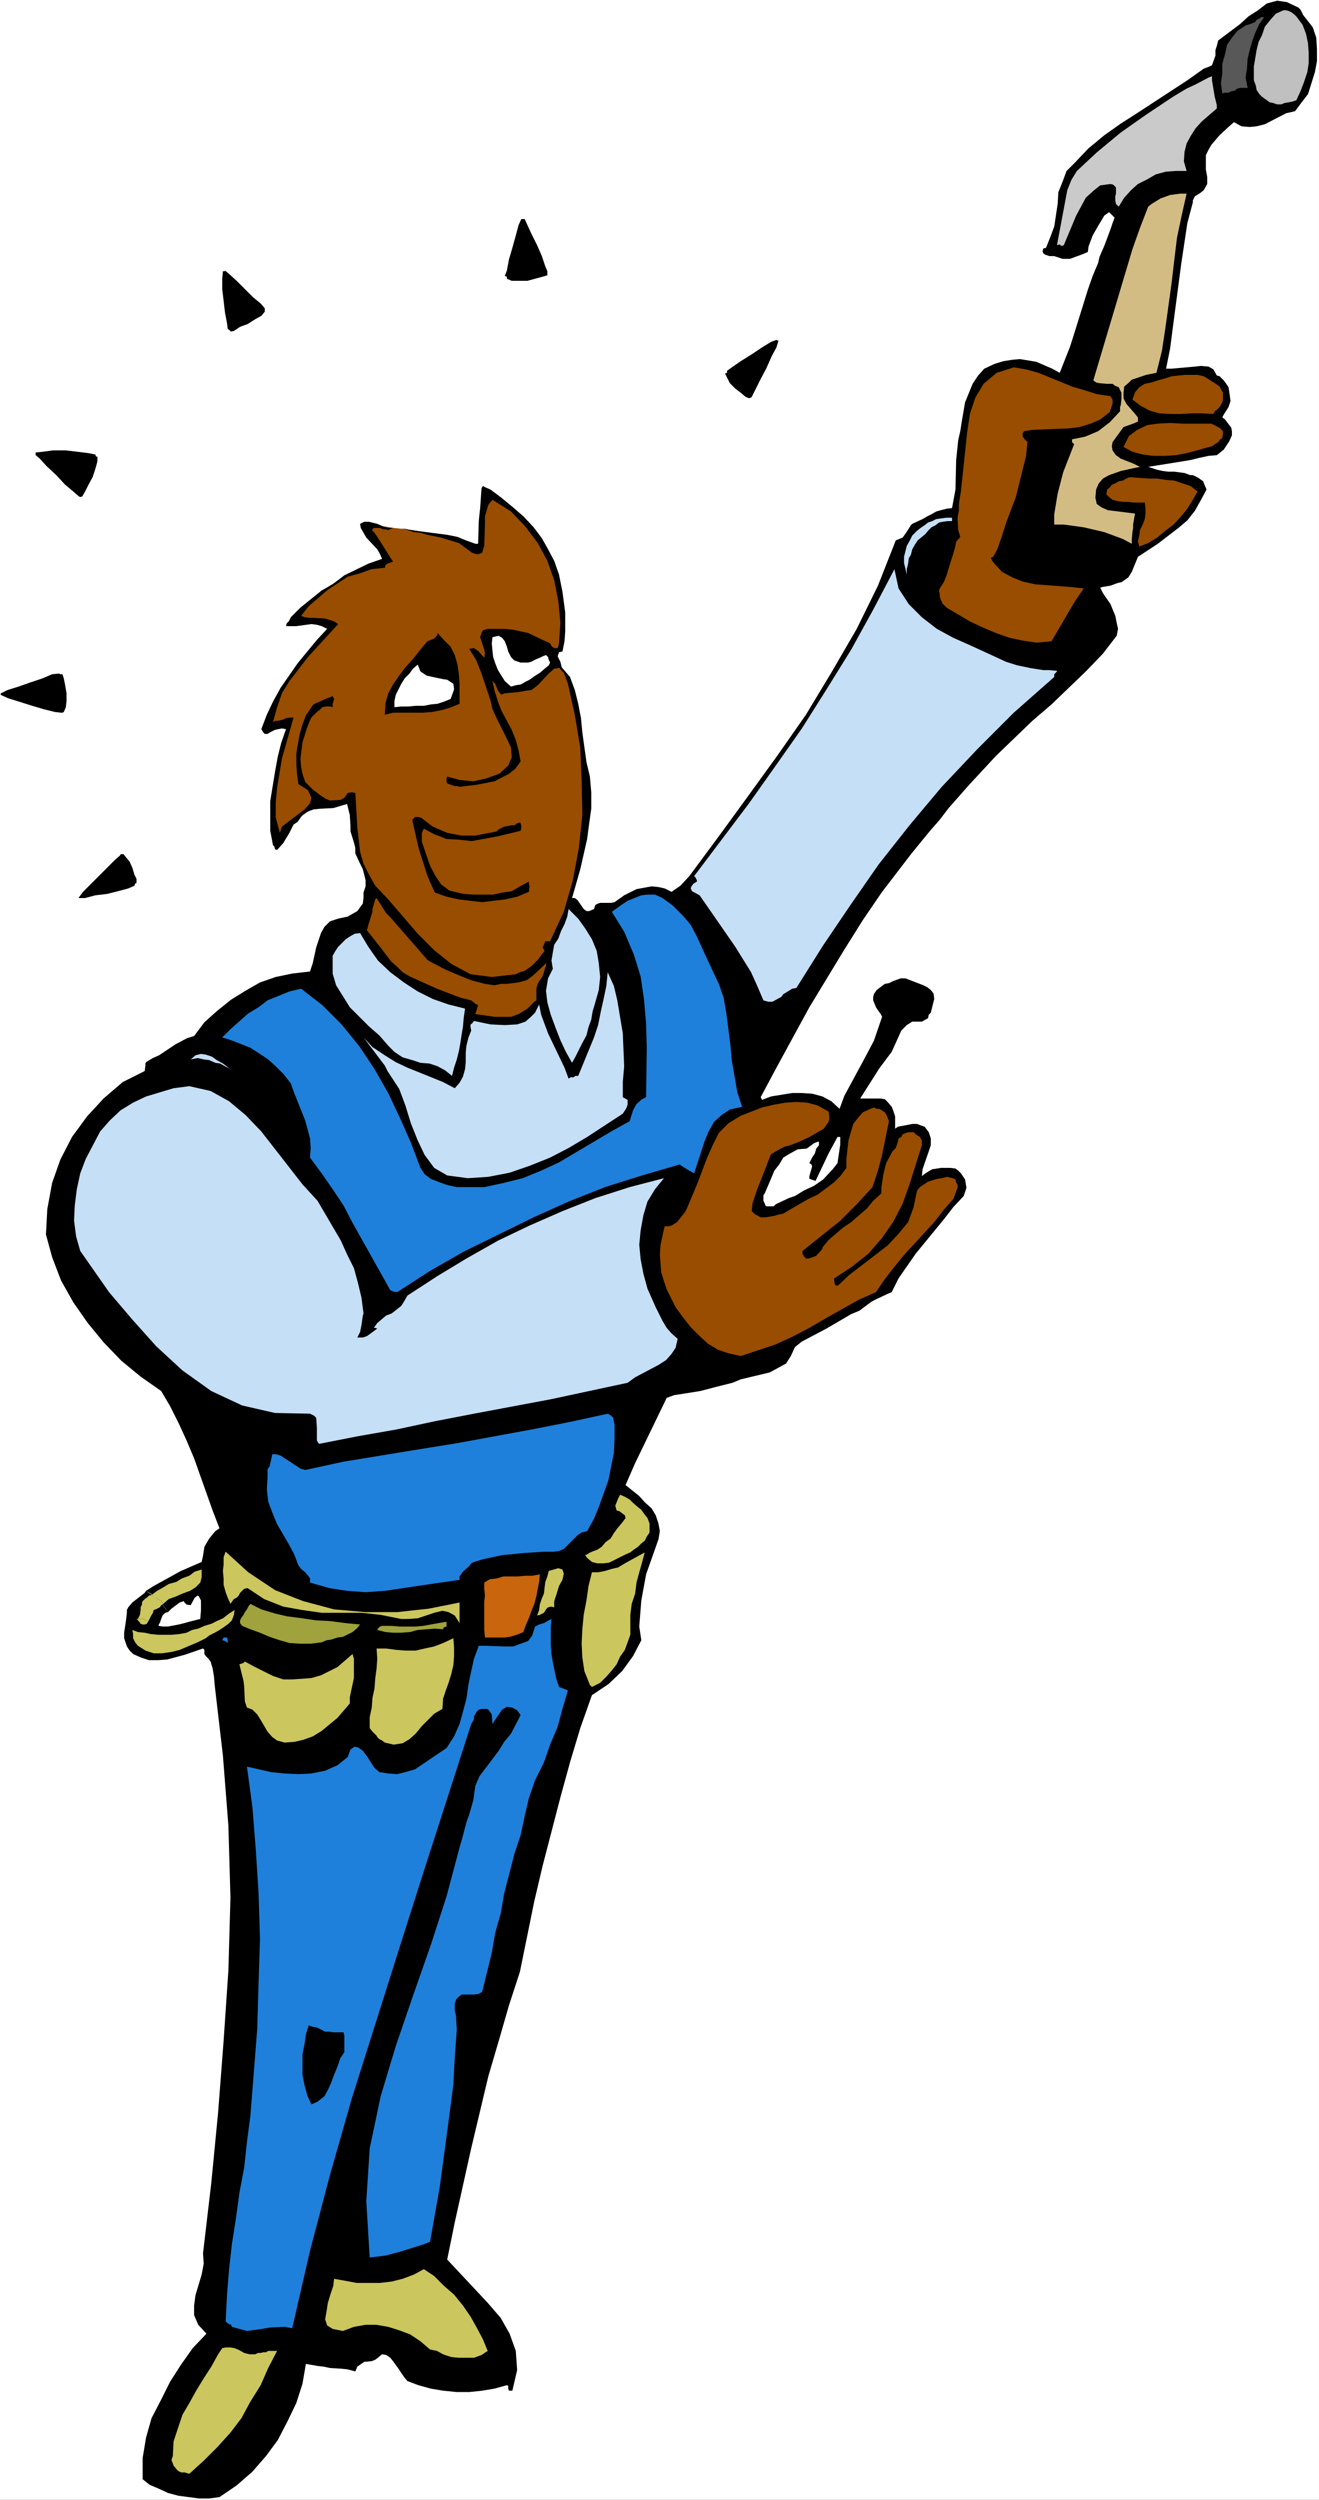 <?xml version="1.0" encoding="UTF-8" standalone="no"?>
<svg
   version="1.0"
   width="82.194mm"
   height="155.668mm"
   id="svg50"
   sodipodi:docname="Construction Worker 17.wmf"
   xmlns:inkscape="http://www.inkscape.org/namespaces/inkscape"
   xmlns:sodipodi="http://sodipodi.sourceforge.net/DTD/sodipodi-0.dtd"
   xmlns="http://www.w3.org/2000/svg"
   xmlns:svg="http://www.w3.org/2000/svg">
  <rect width="100%" height="100%" fill="#333333" stroke="none"/>
  <sodipodi:namedview
     id="namedview50"
     pagecolor="#ffffff"
     bordercolor="#000000"
     borderopacity="0.25"
     inkscape:showpageshadow="2"
     inkscape:pageopacity="0.0"
     inkscape:pagecheckerboard="0"
     inkscape:deskcolor="#d1d1d1"
     inkscape:document-units="mm" />
  <defs
     id="defs1">
    <pattern
       id="WMFhbasepattern"
       patternUnits="userSpaceOnUse"
       width="6"
       height="6"
       x="0"
       y="0" />
  </defs>
  <path
     style="fill:#ffffff;fill-opacity:1;fill-rule:evenodd;stroke:none"
     d="M 0,588.353 H 310.653 V 0 H 0 Z"
     id="path1" />
  <path
     style="fill:#994d00;fill-opacity:1;fill-rule:evenodd;stroke:none"
     d="m 78.673,147.371 -0.323,0.162 -0.808,0.808 -1.131,1.131 -4.523,5.171 -0.485,0.646 -0.485,0.808 -2.1,3.07 -1.292,2.101 -2.1,3.555 -0.808,1.293 -0.323,0.808 -0.646,1.616 -0.162,0.808 -0.323,0.323 v 1.131 l 0.323,0.162 0.808,-0.162 0.646,-0.323 0.969,-0.162 0.485,-0.162 h 1.131 l 0.485,0.323 -0.485,0.485 v 0.808 l -1.131,5.009 v 0.646 l -0.323,0.646 -0.485,2.585 -0.162,1.778 -0.485,1.454 -0.646,2.909 v 1.131 l -0.162,0.97 v 3.232 l 0.162,3.07 0.323,1.454 0.162,0.646 0.485,0.162 1.615,-1.454 1.939,-1.778 0.323,-0.646 2.908,-2.262 0.969,-0.646 0.646,-0.323 1.131,-0.646 2.262,-0.646 1.292,-0.162 1.131,-0.323 h 0.969 1.292 l 0.485,0.323 0.323,0.646 0.808,2.262 v 0.646 l 0.323,3.555 v 2.101 l 0.323,0.808 0.323,1.778 2.423,5.494 0.808,1.778 1.777,2.585 2.746,3.07 10.501,10.503 1.777,2.101 0.808,0.808 2.423,1.616 2.262,1.293 1.131,0.323 1.131,0.323 h 0.969 l 4.2,0.323 2.423,-0.162 2.1,-0.808 0.808,-0.485 0.969,-0.162 1.777,-0.808 2.423,-2.101 0.646,-0.485 1.777,-3.717 0.646,-1.454 1.292,-3.07 0.323,-1.293 0.485,-0.646 0.162,-1.131 0.646,-1.939 0.646,-1.293 0.323,-1.293 0.323,-0.97 0.646,-2.909 0.646,-2.909 0.485,-1.293 0.162,-1.778 0.646,-2.101 0.162,-1.778 0.485,-4.04 v -5.009 -1.939 -1.778 l -0.162,-1.131 -0.485,-5.171 -0.485,-3.717 -0.485,-3.07 -1.777,-7.272 -0.485,-1.616 -0.485,-1.616 -0.808,-1.939 -1.615,-0.808 -0.646,-0.646 -0.323,-0.808 0.323,-1.131 0.808,-1.293 0.646,-0.485 v -0.323 l 0.162,-2.262 v -2.747 l -0.162,-2.585 -0.162,-1.939 -0.162,-2.262 -0.646,-2.909 -0.485,-2.747 -0.969,-2.424 -0.969,-2.101 -2.262,-3.878 -2.1,-3.07 -0.969,-1.131 -1.777,-1.778 -1.292,-0.97 -5.493,-3.232 -0.162,0.323 -0.485,1.131 -0.162,1.131 v 0.97 l -0.162,1.454 v 0.97 l -0.323,0.485 v 0.646 l -0.162,0.646 v 0.646 l -0.162,0.808 v 0.808 l -0.323,0.646 -0.162,0.646 -0.323,0.808 -0.485,0.162 -0.485,-0.162 -5.331,-1.939 -0.485,-0.162 -0.808,-0.162 -7.916,-1.616 -5.654,-0.646 -0.485,-0.162 h -0.808 l -1.292,-0.485 h -0.808 l -0.646,0.485 v 0.808 l 0.162,1.293 1.292,1.778 1.292,2.101 0.485,0.646 v 0.808 l 0.162,0.485 -0.485,0.162 -0.969,0.485 -1.777,0.646 -4.2,1.778 -3.231,1.454 -2.423,1.454 -2.1,1.778 -0.969,1.131 -0.969,0.646 -0.969,0.808 -2.1,1.616 -1.292,1.131 0.485,0.485 1.131,0.485 1.777,0.162 h 0.969 l 1.454,0.162 2.585,0.646 0.646,0.162 z"
     id="path2" />
  <path
     style="fill:#000000;fill-opacity:1;fill-rule:evenodd;stroke:none"
     d="m 309.2,6.464 -0.485,-0.646 -1.777,-2.262 -0.646,-1.293 -0.485,-0.485 -2.746,-1.293 -2.262,-0.323 -2.423,0.646 -2.1,1.616 -2.262,1.454 -1.939,1.778 -5.169,3.878 -0.323,1.293 -0.323,0.97 v 1.293 l -0.808,2.262 -0.646,0.323 -1.292,0.485 -3.877,2.747 -11.631,7.595 -4.039,2.585 -3.877,2.747 -3.716,3.07 -3.231,3.393 -1.939,1.939 -0.969,2.585 -0.969,2.424 -0.162,2.747 -0.808,5.333 -0.969,2.585 -0.969,2.424 -0.646,0.162 -0.162,0.646 0.162,0.485 0.485,0.323 0.969,0.323 h 1.131 l 1.939,0.646 h 0.808 0.969 l 3.069,-1.131 1.131,-0.485 0.162,-1.293 0.969,-2.585 1.292,-2.262 1.454,-2.424 1.131,-0.808 0.162,0.162 0.646,0.646 0.485,0.485 -0.485,1.293 -0.485,1.454 -1.454,3.878 -1.131,2.585 -0.323,1.454 -1.292,3.07 -1.131,3.232 -3.069,9.857 -1.131,3.555 -2.423,6.14 -1.777,-0.97 -3.716,-1.616 -3.877,-0.646 -1.777,0.162 -2.1,0.323 -2.1,0.646 -2.423,1.131 -1.454,1.616 -1.292,1.939 -1.777,4.363 -0.808,4.686 -0.323,2.101 -0.485,2.101 -0.485,4.686 -0.162,6.948 -0.808,4.363 -1.292,0.162 -1.292,0.323 -1.131,0.323 -1.131,0.646 -0.969,0.485 -1.131,0.646 -2.423,1.131 -0.323,0.323 -1.131,1.778 -0.808,1.131 -1.615,0.646 -4.2,10.665 -5.008,10.18 -5.816,10.019 -6.139,10.18 -6.785,9.695 -6.785,9.372 -6.946,9.534 -6.946,9.372 -2.1,2.262 -2.1,1.454 -1.615,-0.808 -1.454,-0.323 -1.615,-0.162 -3.554,0.646 -2.908,1.454 -2.262,1.616 -0.808,0.162 h -0.808 -0.969 -0.808 l -0.485,0.162 -0.646,0.323 -0.323,0.97 -1.131,0.485 h -0.646 l -0.646,-0.485 -1.454,-2.101 -0.646,-0.485 h -0.646 l 1.939,-6.787 1.615,-7.11 0.485,-3.717 0.485,-3.393 v -3.878 l -0.323,-3.717 -0.808,-3.393 -0.969,-6.948 -0.323,-3.393 -0.646,-3.393 -0.808,-3.232 -1.131,-3.07 -1.939,-2.262 -0.323,-1.293 -0.646,-1.293 0.162,-0.485 0.162,-0.485 0.808,-0.162 0.485,-2.424 0.162,-2.262 v -4.525 l -0.646,-4.848 -0.808,-4.04 -1.131,-3.232 -1.454,-2.747 -1.454,-2.585 -1.939,-2.585 -2.423,-2.585 -2.423,-2.101 -2.746,-2.262 -2.585,-1.939 -1.131,-0.485 -0.646,-0.323 -0.323,0.485 -0.323,4.686 -0.162,1.454 -0.162,1.616 -0.162,5.333 h -0.646 l -2.262,-0.808 -1.939,-0.808 -2.423,-0.485 -8.723,-1.131 -2.1,-0.485 2.908,0.97 1.615,0.162 1.615,0.485 3.231,0.646 4.2,1.293 3.069,2.262 0.969,0.323 h 0.646 l 0.808,-0.323 0.485,-1.616 0.162,-5.009 v -1.939 l 0.808,-2.747 0.969,-1.131 4.362,2.747 3.392,3.555 2.908,3.878 2.262,4.201 1.615,4.525 0.969,5.009 0.485,5.009 -0.323,4.848 -0.162,0.646 -0.162,0.485 h -0.323 -0.485 l -0.646,-0.485 -0.323,-0.646 -1.777,-0.808 -3.392,-1.616 -3.716,-0.808 -1.939,-0.162 h -3.877 l -1.131,0.323 -0.323,0.646 -0.323,0.97 0.323,0.97 0.646,1.939 0.162,0.97 -0.162,0.97 -1.454,-1.616 -0.969,-0.646 -1.131,0.162 1.615,2.585 1.292,3.232 2.1,6.302 0.485,2.101 0.969,2.101 2.423,4.848 0.969,2.101 0.162,2.262 -0.808,1.939 -2.1,1.939 -3.231,1.131 -2.908,0.646 -3.231,-0.323 -2.908,-0.808 -0.162,0.646 v 0.646 l 0.162,0.323 0.808,0.323 0.969,0.323 h 0.646 l 0.485,0.162 4.039,-0.485 4.2,-0.808 3.392,-1.778 1.454,-1.131 1.292,-1.778 -0.485,-2.585 -0.646,-2.424 -0.969,-2.424 -1.131,-2.101 -1.292,-2.424 -0.808,-2.101 -0.808,-2.585 -0.485,-2.262 0.646,0.646 0.646,1.616 0.808,0.97 0.646,-0.323 1.615,-0.162 1.777,-0.162 1.777,-0.323 1.292,-0.162 1.454,-1.131 2.585,-2.747 1.292,-1.131 1.131,-0.162 1.131,1.131 0.969,2.585 1.615,7.272 1.292,7.756 0.323,7.918 0.162,7.918 -0.808,7.756 -1.454,7.756 -2.1,7.272 -3.231,6.948 h -1.131 l -0.323,0.808 -0.323,0.646 0.485,0.808 -1.615,2.101 -1.454,1.454 -1.615,1.131 -1.131,0.323 -0.969,0.485 -5.654,0.646 -5.008,-0.646 -4.523,-2.424 -4.039,-3.232 -3.877,-3.878 -6.946,-8.08 -3.069,-3.232 -1.454,-2.585 -1.292,-2.585 -0.808,-2.747 -0.646,-5.656 -0.162,-2.747 -0.323,-5.494 -0.808,-0.162 -0.969,0.162 -0.808,1.131 -0.808,0.485 -2.585,0.162 -1.131,-0.485 -0.969,-0.646 -1.939,-1.454 -1.777,-1.778 -0.646,-1.939 -0.323,-1.616 -0.162,-1.939 0.485,-3.878 1.131,-3.555 0.646,-1.616 0.323,-0.646 1.292,-1.293 0.646,-0.485 0.646,-0.646 0.969,-0.162 h 0.808 l 0.646,0.162 v -0.808 l 0.162,-0.485 0.162,-0.646 -0.323,-0.646 -1.292,0.485 -2.585,1.131 -0.646,0.323 -0.485,0.646 -1.292,1.939 -0.808,2.101 -0.646,2.262 -0.485,2.585 -0.323,2.101 v 2.424 l 0.162,2.262 0.323,2.424 2.262,1.454 0.808,1.778 -0.323,1.293 -1.292,1.454 -5.331,4.04 -0.485,1.454 -0.969,-3.555 v -3.555 l 0.323,-3.555 1.131,-6.787 2.746,-9.695 h -0.646 l -1.131,0.162 -0.646,0.323 -1.292,0.323 h -0.646 l -0.485,0.323 0.969,-3.555 1.131,-3.232 1.777,-2.909 4.362,-5.656 7.108,-7.756 -0.969,-0.646 -2.1,-0.646 -2.423,-0.162 h -1.131 l -1.292,-0.162 -0.808,-0.323 1.777,-2.262 4.523,-3.878 4.685,-3.07 2.908,-0.808 2.746,-0.97 3.069,-0.323 0.162,-0.646 0.485,-0.323 1.292,-0.485 -0.646,-0.97 -2.423,-3.878 -1.292,-1.939 -0.646,-0.646 0.485,-0.485 h 1.454 l 0.646,0.323 H 90.789 l 0.646,0.162 1.131,-0.485 -1.777,-0.162 -1.939,-0.808 -1.939,-0.485 h -1.131 l -0.969,0.485 0.162,0.97 0.646,1.131 0.646,1.131 2.585,2.747 0.646,1.131 0.485,1.131 -3.231,1.131 -5.654,2.747 -2.746,2.101 -2.585,1.454 -5.008,4.04 -2.262,2.262 -0.485,0.97 -0.485,0.485 -0.162,0.646 h 2.423 l 3.554,-0.485 1.292,0.162 1.131,0.323 1.292,0.646 -2.423,2.585 -4.523,5.494 -4.039,5.817 -1.777,3.232 -1.454,3.07 -1.292,3.393 0.485,0.808 0.323,0.323 h 0.646 l 0.808,-0.485 0.969,-0.485 1.615,-0.323 0.969,0.162 -1.131,3.232 -0.808,3.232 -0.646,3.555 -1.131,6.948 v 3.555 3.393 l 0.646,3.393 0.323,0.323 0.162,0.646 0.485,0.162 1.454,-1.616 1.454,-2.424 0.969,-1.939 0.969,-0.646 1.131,-1.616 1.292,-0.808 1.292,-0.485 1.454,-0.162 3.231,-0.162 3.231,-0.97 0.646,2.585 0.162,2.585 v 1.293 l 0.808,2.585 0.323,1.293 v 1.293 l 1.131,2.424 0.646,1.293 0.323,1.293 0.323,1.293 v 1.454 l -0.485,1.454 v 1.293 l -0.162,1.293 -1.292,1.778 -2.262,1.293 -2.262,0.485 -1.939,0.646 -1.292,1.293 -0.808,1.454 -1.131,3.393 -0.808,3.717 -0.646,1.939 -4.2,0.485 -3.877,0.808 -3.716,1.293 -3.392,1.939 -3.392,2.101 -3.231,2.585 -3.069,2.747 -2.423,3.232 -1.615,0.485 -2.746,1.454 -3.877,2.585 -1.454,0.646 -1.615,0.97 -0.162,0.323 v 0.485 l -0.162,1.293 -5.169,2.585 -4.523,3.878 -3.877,4.201 -3.554,4.848 -2.746,5.333 -1.939,5.494 -1.131,6.14 -0.323,5.979 1.454,5.333 2.1,5.494 2.908,5.171 3.392,4.848 3.716,4.525 4.2,4.363 4.523,3.717 4.846,3.393 2.1,3.555 2.1,4.201 1.777,3.878 1.777,4.201 4.362,12.281 1.615,4.201 -0.969,0.646 -1.454,1.778 -1.131,1.939 -0.323,2.101 -0.323,1.454 -4.846,2.101 -3.231,1.778 -3.231,1.778 -1.777,1.131 1.615,0.97 1.292,0.97 1.615,2.262 0.646,0.808 0.808,-0.808 1.939,-1.454 0.969,-0.323 0.162,0.323 0.485,0.485 0.969,0.162 0.969,-1.778 0.646,-0.485 0.323,0.162 0.485,0.97 v 2.424 l -0.162,1.939 -1.292,0.323 -1.292,0.323 -1.131,0.323 -1.292,0.323 -2.585,0.485 h -1.292 l -0.969,-0.162 0.162,-0.485 0.162,-0.162 0.323,-0.97 0.323,-0.808 0.646,-0.646 0.646,-0.162 -1.292,-1.778 -0.969,-1.293 -2.262,-1.454 -0.646,-0.485 -0.323,0.485 -2.908,2.262 -0.969,1.131 -0.323,0.646 v 0.646 l -0.162,1.454 -0.162,1.131 -0.323,2.101 v 1.293 l 0.323,0.97 0.323,0.97 0.646,0.97 0.808,0.808 1.777,0.808 1.939,0.646 h 2.262 l 2.1,-0.162 4.2,-1.131 4.2,-1.454 0.323,0.323 v 0.485 0.485 l 0.323,0.485 0.646,0.646 0.485,0.646 0.485,1.616 0.323,1.939 0.162,1.939 1.939,16.644 1.292,16.482 0.485,16.967 -0.485,17.129 -1.131,16.644 -1.292,16.805 -1.615,16.644 -1.939,16.482 0.162,2.424 -0.485,2.585 -1.454,4.848 -0.323,2.424 v 2.262 l 0.969,2.262 1.939,2.101 -3.231,3.393 -2.746,3.878 -2.585,4.04 -2.1,4.201 -2.262,4.363 -1.292,4.525 -0.808,4.848 v 5.009 l 1.615,1.293 2.262,0.97 2.1,0.97 2.423,0.646 4.846,0.646 h 2.423 l 2.423,-0.323 4.039,-2.747 3.716,-3.232 3.231,-3.717 2.746,-3.717 2.262,-4.363 2.1,-4.363 1.454,-4.525 0.808,-4.686 2.746,0.485 1.454,0.162 1.454,0.323 2.746,0.162 1.454,0.162 1.777,0.485 0.485,-1.131 1.615,-1.131 1.777,-0.162 0.808,-0.323 0.646,-0.485 0.969,-0.808 0.969,0.162 0.969,0.646 0.646,0.808 1.292,1.778 1.292,1.939 0.808,0.97 2.585,0.97 2.908,0.808 2.908,0.485 3.231,0.323 h 2.908 l 3.069,-0.323 2.908,-0.485 2.908,-0.808 0.323,0.162 v 0.646 l 0.162,0.485 h 0.808 l 1.131,-4.848 -0.323,-4.525 -1.454,-4.04 -2.1,-3.717 -3.069,-3.555 -9.531,-10.18 1.777,-8.726 3.877,-17.452 4.039,-16.967 2.423,-8.241 2.423,-8.403 2.585,-7.918 3.392,-16.644 1.939,-8.241 4.2,-16.159 2.262,-8.241 2.423,-8.08 2.746,-7.756 3.877,-2.585 3.231,-3.07 2.585,-3.555 1.939,-3.717 -0.485,-3.232 0.485,-6.14 1.131,-6.14 1.939,-5.494 0.969,-2.747 0.323,-1.939 -0.323,-1.778 -0.646,-1.939 -0.969,-1.616 -1.615,-1.454 -1.292,-1.454 -3.231,-2.585 1.131,-2.585 1.131,-2.585 7.431,-15.351 1.777,-0.646 2.1,-0.323 4.039,-0.646 3.716,-0.97 3.877,-0.97 1.939,-0.808 6.785,-1.616 2.1,-1.131 1.777,-0.97 1.131,-1.778 0.969,-2.101 1.615,-1.293 5.816,-3.07 5.816,-3.393 1.939,-0.808 -15.185,-26.986 -1.454,0.485 -3.069,1.454 -0.485,0.485 h -0.969 -0.646 l -0.323,-0.162 -0.162,-0.485 -0.323,-0.646 v -1.293 l 0.323,-0.485 1.454,-3.393 0.808,-1.939 1.131,-1.454 0.969,-1.616 1.615,-0.97 1.777,-0.97 2.1,-0.162 1.777,-1.293 0.808,-0.323 h 0.323 v 0.808 l -0.646,0.808 -0.323,1.131 -0.646,0.97 -0.646,1.293 0.485,0.323 0.162,0.485 -0.646,2.262 v 0.646 l 0.485,0.162 0.969,0.323 3.069,-6.464 2.1,-3.878 h 0.646 v 1.778 l -0.646,4.363 -1.131,1.454 -2.262,2.424 -2.1,1.454 -2.423,1.131 -2.1,1.293 15.185,26.986 2.585,-1.939 0.808,-0.485 3.069,-1.454 1.131,-0.485 1.615,-3.232 4.039,-5.817 6.623,-8.08 2.262,-2.909 2.423,-2.585 0.646,-1.939 -0.323,-1.939 -0.969,-1.454 -0.646,-0.646 -0.646,-0.485 -1.292,-0.162 h -2.1 l -0.969,0.162 -1.131,0.162 -1.615,0.97 -0.808,0.646 0.162,-1.616 1.454,-4.201 0.485,-1.454 v -1.616 l -0.485,-1.454 -0.969,-1.293 -0.969,-0.323 -0.808,-0.323 h -1.131 l -1.615,0.323 -1.777,0.323 -0.646,0.485 v -1.616 -1.293 l -0.485,-1.454 -0.323,-0.808 -0.969,-1.131 -0.646,-0.646 -0.969,-0.162 h -1.939 -0.969 -1.939 l 4.523,-7.11 2.908,-3.878 0.808,-1.778 1.454,-3.232 1.292,-1.293 1.292,-0.808 h 2.262 l 1.454,-0.808 0.162,-0.808 0.485,-0.485 0.646,-2.585 0.162,-0.646 -0.162,-1.293 -0.646,-0.808 -0.808,-0.646 -0.969,-0.485 -4.2,-1.616 h -1.131 l -1.777,0.646 -0.969,0.485 -0.969,0.162 -1.939,1.454 -0.646,0.97 -0.162,0.646 v 0.808 l 0.646,1.616 0.646,0.97 0.485,0.646 0.323,0.646 -1.939,5.656 -2.746,5.171 -4.2,7.756 -1.131,3.07 -1.939,-1.778 -2.1,-1.131 -2.423,-0.646 -2.423,-0.162 h -2.262 l -5.008,0.808 -2.1,0.808 -0.323,-0.646 3.716,-6.948 7.754,-14.22 8.239,-13.574 4.362,-6.948 4.523,-6.625 6.946,-9.049 4.362,-5.333 2.262,-2.585 2.1,-2.747 4.846,-5.494 6.3,-6.787 8.562,-8.241 4.523,-3.878 8.239,-7.918 3.877,-4.04 3.231,-4.201 0.323,-1.616 -0.323,-1.454 -0.323,-1.616 -1.131,-2.747 -1.777,-2.585 -0.646,-1.293 0.485,-0.162 1.939,-0.323 1.777,-0.646 0.808,-0.162 1.615,-1.131 0.808,-1.293 1.131,-2.747 0.323,-0.808 4.685,-3.07 4.846,-3.717 2.1,-1.778 1.777,-2.262 1.454,-2.585 1.292,-2.424 -0.485,-1.131 -0.323,-0.808 -1.131,-0.808 -1.292,-0.646 h -0.646 l -1.292,-0.485 -2.423,-0.323 h -1.454 l -1.292,-0.162 -1.454,-0.323 -1.939,-0.646 8.077,-1.293 1.939,-0.323 1.939,-0.485 2.262,-0.485 1.939,-0.162 0.808,-0.646 0.808,-0.646 1.292,-1.939 0.646,-1.454 v -0.97 l -0.162,-0.808 -0.485,-0.646 -0.969,-1.293 -0.646,-0.485 0.323,-0.646 1.131,-1.778 0.485,-1.454 -0.323,-2.262 -0.162,-0.97 -0.646,-0.97 -0.485,-0.646 -0.969,-0.97 -0.646,-0.162 -0.808,-1.454 -1.131,-0.646 -1.777,-0.162 -1.454,0.162 -5.493,0.485 h -1.292 l 0.969,-4.848 0.646,-5.009 1.939,-14.705 1.454,-9.695 1.292,-4.848 v -0.485 l 0.485,-0.97 1.292,-0.808 0.808,-0.646 0.808,-1.454 v -0.646 -0.97 l -0.323,-1.778 v -0.808 -2.585 l 0.646,-1.293 0.646,-1.131 0.969,-1.131 0.969,-1.131 2.262,-2.101 1.131,-0.97 1.777,0.97 1.939,0.162 1.615,-0.162 1.939,-0.485 5.008,-2.585 2.1,-0.485 1.454,-1.939 1.615,-2.101 0.808,-2.585 0.808,-2.585 0.485,-2.585 V 11.635 l -0.162,-2.747 z"
     id="path3" />
  <path
     style="fill:#c0c0c0;fill-opacity:1;fill-rule:evenodd;stroke:none"
     d="m 306.776,5.817 0.808,2.101 0.485,2.262 0.162,2.262 v 2.424 l -0.323,2.101 -0.808,2.424 -0.808,2.101 -0.969,2.101 -0.969,0.323 -0.808,0.162 -0.969,0.162 -0.808,0.323 h -0.969 l -0.969,-0.323 -0.808,-0.162 -0.646,-0.485 -1.131,-0.808 -0.646,-0.646 -0.646,-0.97 -0.162,-0.97 -0.485,-1.293 v -0.808 -1.293 -1.131 l 0.323,-1.939 0.323,-1.939 0.485,-1.939 0.808,-1.616 0.646,-1.939 1.292,-1.616 1.292,-1.454 1.777,-0.808 h 0.646 l 0.646,0.162 0.646,0.323 0.808,0.646 0.323,0.323 0.485,0.646 0.485,0.646 z"
     id="path4" />
  <path
     style="fill:#585858;fill-opacity:1;fill-rule:evenodd;stroke:none"
     d="m 297.73,4.04 -1.131,1.616 -0.969,2.101 -0.646,1.778 -0.646,2.262 -0.485,1.939 -0.162,2.424 -0.323,2.101 0.485,2.424 h -0.808 -0.969 l -0.646,0.162 -0.646,0.485 -0.808,0.162 -0.646,0.323 h -0.808 l -0.646,0.162 -0.323,-2.424 0.323,-2.262 v -2.262 l 0.646,-2.262 0.485,-2.262 1.131,-1.616 1.292,-1.616 1.939,-1.293 1.131,-0.323 1.131,-0.485 0.323,-0.485 0.646,-0.323 0.485,-0.323 z"
     id="path5" />
  <path
     style="fill:#cacaca;fill-opacity:1;fill-rule:evenodd;stroke:none"
     d="m 286.583,25.531 -3.554,3.07 -1.454,1.616 -1.131,1.778 -0.969,1.778 -0.485,1.939 -0.162,2.262 0.646,2.262 h -2.585 l -2.262,0.162 -2.423,0.646 -1.939,1.131 -2.262,1.131 -1.615,1.454 -1.615,1.778 -1.292,2.101 -0.646,-0.646 -0.162,-0.808 V 46.215 l 0.162,-0.646 V 44.761 44.114 l -0.646,-0.646 -0.646,-0.162 -2.423,0.323 -1.615,1.293 -1.777,1.616 -2.262,4.201 -2.908,6.948 -0.323,0.162 h -0.323 l -0.323,-0.323 -0.646,0.162 0.969,-5.171 0.485,-2.585 0.485,-2.585 0.485,-2.585 0.969,-2.424 1.292,-2.101 4.685,-4.363 5.654,-4.686 5.977,-4.201 6.3,-4.201 3.231,-1.939 2.1,-0.97 3.069,-1.616 0.808,-0.323 v 0.97 l 0.323,1.939 0.323,1.939 0.485,1.939 z"
     id="path6" />
  <path
     style="fill:#d3bc84;fill-opacity:1;fill-rule:evenodd;stroke:none"
     d="m 279.475,45.569 -1.131,5.009 -1.131,5.333 -0.646,5.333 -0.646,5.494 -1.454,10.503 -0.808,5.333 -1.292,5.171 -2.423,0.485 -3.392,1.131 -0.808,0.808 -0.969,0.808 -0.162,1.454 v 1.293 l 0.646,1.293 2.1,2.424 0.646,0.808 v 0.97 l -1.131,0.485 -2.262,0.808 -2.585,3.555 -0.162,0.97 0.162,0.97 0.808,1.131 0.485,0.323 0.646,0.485 2.908,1.131 0.969,0.485 0.646,0.323 -1.615,0.323 -2.908,0.646 -2.746,0.97 -1.454,0.808 -0.969,1.131 -0.646,1.454 -0.162,1.939 0.323,1.454 1.131,0.808 1.454,0.646 1.292,0.162 5.169,0.646 -0.162,0.646 -0.323,1.939 v 0.808 l -0.162,0.97 -0.162,1.939 v 0.808 l -2.1,-1.131 -4.362,-1.616 -4.846,-1.131 -4.685,-0.646 h -2.262 v -2.424 l 0.808,-4.848 1.292,-5.009 2.585,-6.625 -0.485,-0.485 v -0.162 -0.485 h -0.162 l 3.231,-0.646 3.069,-1.293 2.746,-2.101 2.423,-2.585 v -0.97 l 0.162,-0.485 0.162,-1.293 v -1.616 l -0.646,-1.293 -0.808,-0.323 -0.646,-0.485 h -0.808 -0.646 l -1.777,-0.162 -0.646,-0.162 -0.646,-0.485 9.208,-30.864 1.777,-5.009 1.939,-5.009 0.808,-0.646 2.1,-1.293 2.262,-0.808 2.423,-0.323 z"
     id="path7" />
  <path
     style="fill:#994d00;fill-opacity:1;fill-rule:evenodd;stroke:none"
     d="m 261.543,93.238 0.485,0.808 v 0.97 l -0.646,1.939 -2.262,1.778 -2.262,0.97 -2.585,0.808 -2.585,0.323 -8.4,0.323 -2.1,0.323 -0.323,0.485 v 0.808 l 0.485,0.646 0.485,0.485 h 0.162 l -0.323,3.393 -0.808,3.232 -0.808,3.232 -0.808,3.232 -2.262,5.979 -0.969,3.07 -1.131,3.232 -0.969,1.778 -0.485,0.162 v 0.162 l 0.162,0.485 0.485,0.646 1.939,2.101 2.423,1.293 2.423,0.97 2.908,0.646 8.562,0.646 2.908,0.323 -2.1,3.07 -5.493,9.372 -3.554,0.323 -3.231,-0.485 -3.069,-0.646 -3.231,-1.131 -3.069,-1.293 -3.069,-1.454 -5.493,-3.232 -0.969,-0.97 -0.646,-1.616 v -0.646 l -0.162,-0.646 0.162,-0.646 0.969,-1.454 0.646,-1.616 0.969,-3.232 0.485,-1.454 0.485,-1.616 0.323,-1.616 0.969,-1.131 -0.485,-1.616 -0.162,-2.909 0.323,-1.616 v -1.616 l 0.485,-3.07 1.454,-13.735 0.646,-4.363 1.292,-3.878 1.939,-3.232 3.069,-2.585 4.039,-1.293 2.908,0.485 2.908,0.808 7.916,3.232 2.746,0.808 3.069,0.97 z"
     id="path8" />
  <path
     style="fill:#994d00;fill-opacity:1;fill-rule:evenodd;stroke:none"
     d="m 288.037,92.43 v 0.97 0.646 l -0.162,0.646 -0.323,0.646 -0.323,0.485 -0.485,0.485 -0.646,0.485 -0.323,0.646 -2.746,-0.162 h -2.585 l -2.423,0.162 h -2.423 l -2.585,-0.162 -2.262,-0.646 -2.1,-1.131 -1.939,-1.454 0.646,-1.778 0.969,-1.131 1.292,-0.808 1.615,-0.323 1.454,-0.485 1.777,-0.485 1.454,-0.485 1.615,-0.162 1.454,-0.162 h 1.454 1.615 l 1.454,0.323 1.292,0.808 1.292,0.808 1.131,0.808 z"
     id="path9" />
  <path
     style="fill:#994d00;fill-opacity:1;fill-rule:evenodd;stroke:none"
     d="m 288.037,101.479 v 0.646 l -0.162,0.97 -0.485,0.323 -0.485,0.646 -0.808,0.485 -0.646,0.485 -0.646,0.162 -0.646,0.162 -2.262,0.646 -2.423,0.646 -2.585,0.485 -2.585,0.162 h -2.585 l -2.585,-0.323 -2.423,-0.646 -2.1,-1.131 1.292,-2.585 1.939,-1.454 2.423,-1.131 2.423,-0.323 2.908,-0.162 2.908,0.162 h 2.908 2.746 1.131 l 0.969,0.485 0.969,0.485 z"
     id="path10" />
  <path
     style="fill:#994d00;fill-opacity:1;fill-rule:evenodd;stroke:none"
     d="m 282.06,115.699 -1.131,1.939 -1.292,2.101 -1.454,1.778 -1.777,1.939 -1.939,1.454 -1.939,1.616 -2.1,1.293 -2.1,0.808 -0.323,-1.293 0.323,-1.293 0.162,-1.293 0.646,-1.293 0.485,-1.293 0.162,-1.293 v -1.293 l -0.162,-1.293 h -1.292 -1.454 l -1.131,-0.162 h -1.131 l -1.292,-0.162 -1.292,-0.323 -0.808,-0.646 -0.646,-0.646 0.162,-1.131 0.646,-0.485 0.485,-0.646 0.808,-0.323 0.808,-0.485 0.969,-0.162 0.808,-0.485 0.808,-0.323 2.262,0.162 2.1,0.162 h 2.1 l 2.1,0.323 1.939,0.162 1.939,0.646 1.939,0.646 z"
     id="path11" />
  <path
     style="fill:#c5dff6;fill-opacity:1;fill-rule:evenodd;stroke:none"
     d="m 224.226,122.648 h -1.131 l -1.131,0.162 -0.808,0.162 -0.808,0.646 -0.969,0.485 -0.808,0.808 -0.646,0.808 -0.808,0.646 -0.969,0.808 -0.646,0.97 -0.646,1.131 -0.323,1.293 -0.485,0.808 -0.162,1.293 -0.323,1.293 v 1.293 l -0.323,-1.454 -0.323,-1.293 v -1.454 l 0.323,-1.293 0.323,-1.293 0.646,-1.131 0.646,-1.293 1.131,-1.131 0.808,-0.646 0.969,-0.646 0.808,-0.646 0.969,-0.323 0.969,-0.485 1.131,-0.162 1.292,-0.162 h 1.292 v 0.323 z"
     id="path12" />
  <path
     style="fill:#c5dff6;fill-opacity:1;fill-rule:evenodd;stroke:none"
     d="m 236.988,155.774 2.585,0.808 3.069,0.646 3.069,0.485 h 1.454 l 1.777,0.162 v 0.162 l -0.646,0.646 v 0.646 l -9.531,8.403 -8.562,8.564 -8.4,8.888 -7.593,9.049 -7.27,9.211 -6.623,9.534 -6.462,9.534 -6.3,10.019 -0.969,0.162 -2.1,1.293 -0.485,0.646 -2.1,1.131 h -0.969 l -1.131,-0.323 -1.454,-3.393 -1.454,-3.232 -3.716,-5.979 -4.362,-6.302 -4.039,-5.817 -1.777,-0.97 -0.323,-0.646 0.162,-0.485 0.485,-0.646 0.808,-0.485 v -0.323 l -0.323,-0.646 -0.323,-0.323 12.924,-17.129 6.3,-8.888 6.139,-8.726 5.816,-9.211 5.816,-9.372 5.169,-9.372 5.008,-9.534 0.969,4.525 2.423,3.717 3.069,3.07 3.554,2.747 3.877,2.101 4.362,1.939 z"
     id="path13" />
  <path
     style="fill:#000000;fill-opacity:1;fill-rule:evenodd;stroke:none"
     d="m 108.236,165.631 -1.939,0.808 -2.1,0.646 -2.423,0.485 -2.1,0.162 h -2.423 -2.423 -2.262 l -1.939,0.485 0.162,-2.747 0.646,-2.262 1.131,-2.101 1.454,-2.101 1.454,-1.939 1.777,-1.939 1.777,-2.262 1.615,-1.939 0.808,-0.323 0.808,-0.323 0.646,-0.646 0.162,-0.646 1.454,1.616 1.615,1.616 0.969,1.939 0.646,2.262 0.323,2.262 0.162,2.262 v 2.262 z"
     id="path14" />
  <path
     style="fill:#ffffff;fill-opacity:1;fill-rule:evenodd;stroke:none"
     d="m 122.614,155.935 h 0.969 0.808 l 0.646,-0.162 0.646,-0.323 0.646,-0.323 0.808,-0.323 0.646,-0.323 0.808,-0.323 0.485,0.485 0.162,0.646 0.323,0.646 -0.323,0.646 -0.969,0.808 -1.131,0.97 -1.292,0.808 -1.131,0.808 -0.969,0.485 -1.131,0.646 -1.131,0.162 -1.131,0.323 -1.454,-1.293 -0.808,-1.293 -0.808,-1.293 -0.646,-1.616 -0.485,-1.454 -0.162,-1.454 -0.162,-1.778 0.162,-1.454 1.454,-0.323 0.808,0.485 0.646,0.808 0.485,1.293 0.323,1.131 0.646,1.293 0.808,0.808 z"
     id="path15" />
  <path
     style="fill:#ffffff;fill-opacity:1;fill-rule:evenodd;stroke:none"
     d="m 106.136,164.5 -1.615,0.646 -1.454,0.485 -1.615,0.162 -1.615,0.323 h -1.939 l -1.777,0.162 h -1.615 l -1.615,0.162 v -1.454 l 0.323,-1.454 0.646,-1.293 0.646,-1.293 0.808,-1.293 1.131,-1.131 0.808,-1.131 1.131,-0.97 0.646,1.616 1.454,0.97 1.454,0.323 2.262,0.485 1.131,0.162 1.454,0.97 0.162,1.293 z"
     id="path16" />
  <path
     style="fill:#000000;fill-opacity:1;fill-rule:evenodd;stroke:none"
     d="m 116.96,195.687 0.485,-0.485 1.292,-0.646 0.969,-0.162 0.646,-0.162 h 0.808 l 0.646,-0.485 0.646,-0.162 0.162,0.162 0.162,0.646 v 0.485 l -0.162,0.646 -5.331,1.293 -6.139,1.131 -3.069,-0.323 -2.908,-0.162 -2.908,-1.131 -2.423,-1.293 -0.485,0.97 v 2.101 l 1.777,5.171 0.323,0.808 1.131,2.101 1.292,1.939 1.939,1.454 1.292,0.323 2.1,0.485 2.423,0.162 h 4.523 l 2.1,-0.485 2.262,-0.323 1.939,-1.131 2.1,-1.131 v 0.485 l 0.162,0.646 -0.162,1.293 -2.746,1.131 -2.908,0.646 -2.746,0.323 -2.585,0.323 -5.493,-0.646 -2.908,-0.646 -2.746,-0.97 -0.969,-2.101 -0.808,-1.939 -1.454,-4.525 -0.646,-2.101 -1.454,-6.464 0.646,-0.646 h 0.808 l 0.646,0.162 2.746,2.101 1.131,0.485 2.262,0.97 1.615,0.323 1.777,0.323 h 1.615 1.615 l 1.615,-0.323 z"
     id="path17" />
  <path
     style="fill:#c5dff6;fill-opacity:1;fill-rule:evenodd;stroke:none"
     d="m 126.975,236.408 0.485,2.424 1.615,4.363 3.877,8.08 0.969,2.585 0.485,-0.323 h 0.646 l 0.485,-0.323 h 0.646 l 3.716,-9.049 0.969,-2.909 0.646,-3.232 0.646,-2.909 0.646,-3.07 0.323,-3.232 1.454,3.232 0.808,3.393 0.646,3.878 0.646,3.878 0.323,7.756 -0.323,3.717 v 3.555 l 1.131,0.646 v 0.485 0.646 l -0.162,0.485 -0.323,0.646 -0.646,0.97 -8.4,5.494 -4.362,2.585 -4.362,2.262 -4.846,1.939 -4.685,1.616 -5.008,0.97 -4.846,0.323 -4.846,-0.646 -3.069,-1.778 -2.262,-3.07 -1.615,-3.393 -1.615,-4.04 -1.292,-4.201 -1.454,-3.878 -2.746,-4.201 -0.646,-1.293 -5.008,-6.625 2.1,2.262 2.908,1.939 2.585,1.616 2.746,1.293 8.4,3.393 2.746,1.454 1.131,-1.293 0.808,-1.454 0.485,-1.778 0.162,-1.616 v -2.262 l 0.162,-1.616 0.485,-1.939 0.646,-1.616 -0.162,-0.808 v -0.485 -0.162 h 0.162 v -0.162 h 0.162 l 0.485,-0.646 3.877,0.808 3.392,0.162 2.908,-0.162 1.939,-0.646 1.292,-1.131 0.969,-0.97 z"
     id="path18" />
  <path
     style="fill:#1f80db;fill-opacity:1;fill-rule:evenodd;stroke:none"
     d="m 169.3,231.56 1.131,3.232 0.646,3.717 0.969,7.595 0.323,3.555 0.646,3.717 0.646,3.717 1.131,3.393 -2.908,0.646 -1.939,1.293 -1.777,1.616 -1.292,2.262 -0.969,2.424 -2.423,7.433 -1.131,-0.646 -0.808,-0.485 -0.808,-0.485 -0.646,-0.485 -8.885,2.585 -8.723,2.747 -8.562,3.393 -8.239,3.717 -8.239,4.04 -8.239,4.04 -7.916,4.525 -7.754,5.009 -0.969,-0.162 -0.646,-0.323 -8.885,-15.836 -2.1,-4.04 -2.585,-3.878 -2.585,-3.717 -2.746,-3.717 0.162,-2.262 -0.162,-2.262 -1.131,-4.201 -2.585,-6.464 -0.808,-2.262 -1.615,-2.101 -1.939,-1.939 -1.777,-1.616 -1.939,-1.293 -2.262,-1.454 -4.523,-1.778 -2.1,-0.646 1.939,-1.939 4.2,-3.717 2.423,-1.454 2.1,-1.616 5.169,-2.101 2.746,-0.646 5.008,3.878 4.523,4.525 4.2,5.171 3.554,5.333 3.231,5.656 2.746,5.817 2.585,5.817 2.262,5.979 0.969,1.454 1.454,1.131 2.1,0.808 1.777,0.646 2.262,0.485 h 2.1 4.362 l 4.523,-0.97 4.523,-1.131 4.362,-1.778 4.2,-1.939 12.278,-7.272 4.362,-2.424 0.808,-2.585 0.808,-1.454 1.292,-1.131 0.969,-0.485 0.162,-11.635 -0.162,-5.656 -0.485,-5.656 -0.808,-5.494 -1.615,-5.171 -2.262,-5.332 -2.908,-4.686 2.262,-1.616 1.454,-0.97 3.231,-1.293 1.454,-0.162 h 1.777 l 1.777,0.808 2.423,1.778 2.423,2.424 1.777,2.101 1.454,2.747 2.585,5.656 1.292,2.747 z"
     id="path19" />
  <path
     style="fill:#c5dff6;fill-opacity:1;fill-rule:evenodd;stroke:none"
     d="m 140.061,236.408 -0.485,1.616 -0.323,1.939 -0.646,1.778 -0.485,1.939 -0.969,1.778 -0.808,1.616 -0.808,1.616 -0.808,1.454 -1.454,-2.585 -1.292,-2.747 -1.131,-2.909 -1.131,-3.07 -0.808,-2.909 -0.323,-2.747 0.485,-2.909 1.131,-2.262 -0.323,-1.939 0.323,-1.939 0.323,-1.778 0.969,-1.454 0.646,-1.778 0.808,-1.616 0.646,-1.778 0.323,-1.778 2.262,2.262 1.615,2.262 1.615,2.585 1.131,2.747 0.485,2.909 0.323,3.232 -0.323,3.07 z"
     id="path20" />
  <path
     style="fill:#c5dff6;fill-opacity:1;fill-rule:evenodd;stroke:none"
     d="m 84.812,219.602 1.939,3.232 2.262,3.232 2.908,2.747 3.231,2.424 3.231,2.101 3.554,1.778 3.716,1.293 3.877,0.97 -0.323,2.262 -0.162,1.939 -0.323,1.939 -0.323,2.101 -0.323,1.778 -0.485,1.939 -0.646,1.939 -0.485,1.939 -1.615,-1.293 -1.777,-0.97 -1.939,-0.646 -2.1,-0.162 -1.939,-0.646 -2.262,-0.646 -1.939,-1.293 -1.454,-1.454 -2.1,-2.424 -2.423,-2.101 -2.262,-2.262 -2.262,-2.262 -1.615,-2.585 -1.615,-2.585 -0.808,-2.747 v -2.909 -1.293 l 0.646,-1.131 0.646,-0.97 0.808,-0.808 0.969,-0.97 0.969,-0.646 1.131,-0.646 z"
     id="path21" />
  <path
     style="fill:#c5dff6;fill-opacity:1;fill-rule:evenodd;stroke:none"
     d="m 54.926,252.082 -0.969,-0.646 -0.969,-0.485 -1.131,-0.646 -1.131,-0.162 -1.454,-0.646 -1.292,-0.162 -1.454,-0.323 -1.615,0.323 1.131,-0.97 1.292,-0.323 1.131,0.162 1.454,0.485 1.131,0.808 1.454,0.808 1.292,0.97 z"
     id="path22" />
  <path
     style="fill:#c5dff6;fill-opacity:1;fill-rule:evenodd;stroke:none"
     d="m 74.796,282.623 5.493,9.372 1.454,3.232 1.615,3.232 0.969,3.555 0.808,3.393 0.485,3.717 -0.162,0.485 -0.323,2.262 -0.323,1.616 -0.646,1.293 h 1.292 l 0.969,-0.323 1.777,-1.293 0.646,-0.485 -0.485,-0.162 h -0.323 l 0.808,-1.131 2.1,-1.778 1.292,-0.485 2.262,-1.778 0.808,-1.293 0.646,-1.131 6.946,-4.525 6.946,-4.201 7.431,-4.201 7.431,-3.555 7.754,-3.393 7.754,-3.07 8.077,-2.585 8.077,-2.101 -2.1,2.585 -1.777,2.909 -0.969,3.232 -0.646,3.555 -0.323,3.393 0.323,3.393 0.646,3.393 0.969,3.555 1.939,4.363 1.615,3.232 0.969,1.616 1.131,1.293 1.454,1.293 -0.485,2.101 -0.969,1.454 -1.292,1.454 -1.777,1.131 -5.493,2.909 -1.777,1.293 -18.093,3.878 -18.093,3.393 -9.208,1.778 -9.047,1.939 -9.208,1.616 -9.047,1.778 -0.485,-0.808 v -0.97 -0.97 -1.131 l -0.162,-2.262 -0.485,-0.485 -0.969,-0.485 -8.239,-0.162 -7.754,-1.778 -7.27,-3.393 -6.785,-4.848 -6.139,-5.656 -5.654,-6.302 -5.493,-6.464 -4.523,-6.464 -2.262,-3.232 -0.969,-3.393 -0.485,-3.717 0.162,-3.555 0.485,-3.878 0.808,-3.717 1.292,-3.393 3.392,-6.464 2.262,-2.585 2.585,-2.424 2.908,-1.778 3.069,-1.454 3.231,-0.97 3.231,-0.97 3.716,-0.485 5.008,1.131 4.362,2.424 3.877,3.232 3.716,3.878 9.693,12.443 z"
     id="path23" />
  <path
     style="fill:#994d00;fill-opacity:1;fill-rule:evenodd;stroke:none"
     d="m 195.309,262.586 v 0.808 l -0.162,0.646 -1.131,1.616 -3.392,1.939 -2.423,1.131 -2.1,0.808 -1.292,0.323 -2.1,1.131 -1.131,0.646 -1.939,5.009 -1.292,3.232 -1.131,3.393 -0.162,1.778 0.646,0.646 1.454,0.808 h 1.131 l 1.939,-0.323 1.131,-0.323 0.969,-0.162 1.939,-1.131 4.2,-2.424 2.1,-0.97 3.877,-2.909 1.454,-1.454 1.454,-1.939 v -2.101 l 0.485,-4.363 1.131,-3.878 1.131,-1.454 1.131,-1.293 1.777,-0.808 0.808,-0.323 0.646,0.323 h 0.646 l 1.292,0.808 0.485,0.808 0.485,1.293 -1.615,7.918 -0.969,3.717 -0.646,1.939 -0.646,1.939 -3.716,4.04 -3.877,3.878 -8.885,7.11 v 0.646 l 0.323,0.646 0.485,0.485 h 0.646 l 0.969,-0.323 0.808,-0.323 1.454,-1.616 v -0.323 l 1.454,-1.778 3.392,-2.909 1.939,-1.293 3.716,-3.232 1.454,-1.778 1.939,-1.778 v -1.454 l 0.485,-3.07 0.323,-1.293 0.323,-1.293 1.454,-2.747 0.808,-0.808 0.485,-1.454 0.162,-0.808 0.646,-0.323 0.323,-0.646 1.292,-0.485 h 0.808 0.485 l 0.485,0.485 0.969,0.646 0.485,0.808 v 1.131 l -2.908,9.211 -1.615,4.525 -2.262,4.363 -2.585,3.717 -3.231,3.717 -3.877,3.07 -4.2,2.747 v 0.162 l 0.162,1.293 0.646,0.323 2.746,-2.585 9.047,-6.948 2.423,-2.585 2.423,-2.909 1.292,-3.555 0.808,-3.878 0.646,-0.808 1.939,-1.293 2.1,-0.646 1.131,-0.162 1.292,-0.323 1.292,0.323 0.646,0.323 0.162,0.646 0.323,0.646 v 0.646 l -0.969,2.585 -2.262,2.585 -2.262,2.909 -7.27,7.918 -2.1,2.585 -2.262,2.909 -2.1,3.07 -4.039,1.778 -7.754,4.363 -3.877,2.262 -4.039,2.101 -3.877,1.778 -4.362,1.454 -3.877,1.293 -2.908,-0.646 -2.423,-0.808 -2.423,-1.454 -1.939,-1.778 -2.1,-2.101 -1.777,-2.262 -1.777,-2.424 -2.1,-4.201 -0.646,-1.939 -0.646,-2.101 -0.162,-1.939 -0.162,-2.424 0.162,-2.101 0.485,-2.262 0.485,-2.101 h 0.969 l 0.646,-0.162 1.292,-0.808 1.292,-1.616 0.646,-0.808 0.323,-0.646 1.292,-3.07 1.292,-3.07 2.262,-5.979 1.292,-2.909 1.454,-2.909 2.262,-2.262 2.908,-1.778 5.008,-1.939 2.746,-0.646 2.746,-0.485 2.585,-0.162 2.585,0.162 2.423,0.646 2.585,1.454 z"
     id="path24" />
  <path
     style="fill:#1f80db;fill-opacity:1;fill-rule:evenodd;stroke:none"
     d="m 144.745,335.302 v 3.232 l -0.162,3.393 -1.292,6.464 -2.262,6.302 -1.131,2.747 -1.615,2.909 -1.292,0.323 -0.969,0.646 -1.615,1.616 -1.615,1.616 -1.131,0.485 -1.131,0.162 h -2.423 l -4.846,0.323 -5.008,0.485 -4.523,0.97 -2.1,0.646 -0.646,0.323 -0.485,0.646 -1.454,1.293 -0.808,1.131 v 0.808 l -4.523,0.646 -4.362,0.646 -8.723,1.293 -4.523,0.323 -4.362,-0.323 -4.2,-0.646 -4.523,-1.293 v -0.97 l -0.323,-0.485 -0.808,-0.97 -0.969,-0.808 -0.646,-0.808 -0.969,-2.585 -1.292,-2.424 -2.746,-4.686 -1.131,-2.747 -0.969,-2.585 -0.323,-2.909 0.162,-2.747 v -0.808 -0.646 -0.485 l 0.485,-0.646 0.323,-1.454 0.323,-1.454 h 0.808 l 1.131,0.323 4.685,3.07 1.131,0.323 8.885,-1.939 17.77,-2.909 9.047,-1.454 17.609,-3.232 9.047,-1.778 8.885,-1.939 0.808,0.485 0.485,0.485 0.162,0.97 z"
     id="path25" />
  <path
     style="fill:#ccc65e;fill-opacity:1;fill-rule:evenodd;stroke:none"
     d="m 152.984,358.571 v 1.131 0.97 l -0.646,0.97 -0.485,0.97 -0.808,0.646 -0.808,0.808 -0.969,0.646 -0.808,0.646 -1.131,0.485 -1.292,0.646 -1.292,0.646 -1.292,0.646 -1.454,0.162 h -1.292 l -1.292,-0.323 -1.131,-0.97 -0.485,-0.646 0.485,-0.162 0.485,-0.323 0.646,-0.323 1.292,-0.485 0.969,-0.646 0.969,-1.131 1.131,-0.808 0.808,-1.293 0.808,-1.131 0.969,-1.131 0.969,-1.293 -0.162,-0.646 -0.646,-0.485 -0.646,-0.485 -0.646,-0.162 -0.323,-1.131 0.323,-0.808 0.323,-0.808 0.485,-0.97 1.131,0.485 1.131,0.646 0.808,0.808 1.131,0.97 0.808,0.646 0.808,1.131 0.646,0.808 z"
     id="path26" />
  <path
     style="fill:#ccc65e;fill-opacity:1;fill-rule:evenodd;stroke:none"
     d="m 108.236,377.154 v 0.485 0.646 0.646 0.646 0.485 0.646 0.646 0.646 l -1.131,-1.778 -1.454,-0.808 -1.454,-0.323 -1.939,0.485 -1.939,0.646 -1.939,0.646 -2.262,0.162 h -1.615 l -4.846,-0.97 -4.523,-0.485 h -4.685 -4.685 l -4.523,-0.646 -4.523,-0.808 -4.523,-1.778 -3.877,-2.585 -0.808,0.162 -0.485,0.485 -0.485,0.485 -0.323,0.646 -0.485,0.485 -0.646,0.323 -0.485,0.646 -0.323,0.485 -0.646,-1.454 -0.485,-1.293 -0.485,-1.778 v -1.454 l -0.162,-1.778 0.162,-1.454 v -1.778 l 0.485,-1.293 5.331,4.848 6.3,4.201 6.623,2.585 7.27,1.939 7.431,0.646 h 7.431 l 7.431,-0.808 z"
     id="path27" />
  <path
     style="fill:#ccc65e;fill-opacity:1;fill-rule:evenodd;stroke:none"
     d="m 148.461,384.748 -0.646,1.778 -0.646,1.778 -1.131,1.616 -0.808,1.778 -1.131,1.454 -1.292,1.454 -1.454,1.454 -1.939,0.97 -0.162,-0.162 -0.323,-0.323 -1.292,-3.232 -0.485,-3.232 -0.162,-3.232 0.162,-3.393 0.323,-3.393 0.646,-3.393 0.485,-3.393 0.808,-3.232 h 1.454 l 1.615,-0.323 1.615,-0.485 1.454,-0.323 1.615,-0.97 1.454,-0.808 1.777,-0.97 1.454,-0.808 -0.646,2.424 -0.646,2.262 -0.646,2.424 -0.323,2.585 -0.808,2.424 -0.323,2.585 v 2.262 z"
     id="path28" />
  <path
     style="fill:#ccc65e;fill-opacity:1;fill-rule:evenodd;stroke:none"
     d="m 130.529,378.285 -0.808,-0.162 -0.646,0.162 -0.485,0.485 -0.162,0.323 -0.323,0.485 -0.323,0.162 -0.646,0.323 -0.646,0.162 0.485,-1.293 0.162,-1.293 0.485,-1.454 0.485,-1.131 0.162,-1.454 0.162,-1.293 0.485,-1.293 0.323,-1.293 2.262,-0.646 0.969,0.323 0.323,0.97 -0.323,1.454 -0.808,1.454 -0.646,2.101 -0.485,1.454 z"
     id="path29" />
  <path
     style="fill:#c8650d;fill-opacity:1;fill-rule:evenodd;stroke:none"
     d="m 127.137,370.528 -0.162,1.778 -0.323,1.616 -0.323,1.778 -0.485,1.778 -0.646,1.616 -0.646,1.778 -0.646,1.454 -0.646,1.778 -1.131,0.485 -0.969,0.323 -1.131,0.323 -1.131,0.162 h -1.292 -0.969 -1.292 -1.131 l -0.162,-1.939 v -1.454 -1.778 -1.454 -1.778 l 0.162,-1.454 -0.162,-1.616 v -1.454 l 1.292,-0.808 1.615,-0.162 1.615,-0.485 h 1.939 1.454 l 1.939,-0.162 h 1.454 z"
     id="path30" />
  <path
     style="fill:#9fa23d;fill-opacity:1;fill-rule:evenodd;stroke:none"
     d="m 84.812,382.325 -0.808,0.97 -0.969,0.808 -1.292,0.646 -0.969,0.485 -1.292,0.162 -1.454,0.485 -1.131,0.162 -1.131,0.485 -2.585,0.323 h -2.585 l -2.423,-0.162 -2.262,-0.646 -2.423,-0.808 -2.262,-0.97 -2.262,-0.808 -1.939,-0.808 -0.485,-0.646 v -0.646 l 0.323,-0.646 0.485,-0.646 0.323,-0.646 0.485,-0.646 0.323,-0.646 0.485,-0.646 2.585,1.293 3.231,0.97 2.746,0.646 3.716,0.485 3.231,0.485 3.231,0.162 3.716,0.485 z"
     id="path31" />
  <path
     style="fill:#1f80db;fill-opacity:1;fill-rule:evenodd;stroke:none"
     d="m 129.883,381.032 -0.162,1.939 v 4.201 l 0.162,2.101 0.323,1.939 0.808,3.878 0.646,1.939 2.1,0.808 -1.292,4.363 -1.131,4.201 -1.777,4.201 -1.454,4.201 -2.1,4.201 -1.454,4.201 -0.969,4.201 -0.969,4.525 -1.454,4.363 -2.423,9.372 -0.808,4.686 -1.292,4.525 -0.808,4.686 -2.262,9.211 -0.808,0.485 -1.131,0.162 h -2.908 l -0.646,0.485 -0.646,0.646 -0.323,1.131 v 1.454 l 0.323,1.454 v 0.646 l 0.162,2.424 -0.485,6.625 -0.323,6.302 -1.615,12.281 -1.615,11.958 -2.262,12.766 -1.615,0.646 -5.169,1.616 -3.554,0.97 -3.877,0.485 -0.808,-13.25 0.808,-12.443 2.585,-12.281 3.554,-11.796 4.039,-11.796 4.2,-11.958 3.716,-11.473 3.231,-12.119 0.485,-1.616 0.969,-3.717 0.646,-1.778 0.969,-3.393 0.485,-3.393 0.969,-2.262 3.069,-4.04 1.454,-1.939 1.292,-2.101 1.615,-1.939 2.262,-4.363 -0.808,-1.131 -1.131,-0.646 -1.292,-0.162 -1.131,0.646 -1.777,2.585 -0.485,0.808 -0.162,-2.262 -0.808,-1.131 -0.323,-0.162 h -1.292 l -0.646,0.162 -0.485,0.485 -0.646,1.131 v 0.646 l -0.646,1.131 -11.308,35.065 -5.654,17.775 -11.147,35.227 -5.169,18.098 -4.685,17.775 -4.2,18.26 -1.777,-0.323 -3.554,0.162 -1.777,0.323 -3.554,0.485 -1.777,-0.485 -1.777,-0.485 -0.162,-0.485 -0.485,-0.162 -0.485,-0.323 -0.323,-0.323 0.323,-6.302 0.485,-5.979 0.646,-5.817 0.969,-6.14 0.808,-5.979 1.131,-5.979 0.646,-5.979 0.808,-6.14 0.808,-10.18 0.808,-10.342 0.323,-10.827 0.323,-10.342 -0.323,-10.665 -0.646,-10.18 -0.808,-10.18 -1.292,-9.534 5.654,1.293 3.069,0.323 3.392,0.162 3.069,-0.162 3.231,-0.646 2.908,-1.293 2.423,-1.939 0.646,-1.778 0.969,-0.646 0.808,0.162 1.131,0.808 0.969,1.293 1.777,2.747 1.131,0.97 2.1,0.323 2.1,0.162 1.939,-0.485 2.262,-0.646 5.493,-3.717 1.939,-1.293 1.777,-2.747 1.292,-2.909 0.808,-2.909 0.808,-3.07 0.485,-3.393 0.646,-3.07 0.646,-2.909 1.131,-3.07 h 1.615 l 4.2,0.162 h 2.262 l 1.777,-0.646 1.777,-0.646 0.969,-1.293 0.646,-2.101 0.969,-0.485 1.131,-0.323 0.808,-0.485 z"
     id="path32" />
  <path
     style="fill:#9fa23d;fill-opacity:1;fill-rule:evenodd;stroke:none"
     d="m 105.167,382.809 -0.646,0.162 -0.162,0.485 -1.939,-0.162 -1.939,0.162 -2.1,0.162 -1.777,0.485 -2.1,0.162 h -1.939 l -1.777,-0.162 -1.939,-0.485 0.162,-0.323 0.485,-0.485 0.485,-0.162 h 0.646 1.615 l 1.939,0.162 h 1.777 1.939 l 1.777,-0.162 1.777,-0.323 1.777,-0.323 1.939,-0.323 v 0.646 z"
     id="path33" />
  <path
     style="fill:#1f80db;fill-opacity:1;fill-rule:evenodd;stroke:none"
     d="m 53.633,386.688 -0.646,-0.485 -0.646,-0.162 0.323,-0.646 h 0.808 l 0.162,0.646 z"
     id="path34" />
  <path
     style="fill:#ccc65e;fill-opacity:1;fill-rule:evenodd;stroke:none"
     d="m 106.782,385.556 0.162,2.262 v 1.939 l -0.162,2.101 -0.485,2.101 -0.646,2.101 -0.646,1.778 -0.646,1.939 -0.162,2.424 -1.939,1.131 -1.292,1.293 -1.615,1.616 -1.454,1.778 -1.454,1.293 -1.615,0.97 -2.1,0.323 -2.1,-0.485 -0.646,-0.485 -0.646,-0.323 -0.485,-0.485 -0.162,-0.323 -0.969,-0.97 -0.646,-0.808 v -2.585 l 0.485,-2.262 0.162,-2.262 0.485,-2.262 0.162,-2.262 0.323,-2.424 0.162,-2.262 -0.162,-2.424 h 2.262 l 2.423,0.323 2.1,0.162 h 2.423 l 2.1,-0.485 2.262,-0.485 2.1,-0.808 z"
     id="path35" />
  <path
     style="fill:#ccc65e;fill-opacity:1;fill-rule:evenodd;stroke:none"
     d="m 82.389,400.908 -2.908,3.393 -3.716,3.07 -2.1,1.293 -2.262,0.808 -2.1,0.485 -2.262,0.162 -1.777,-0.485 -1.131,-0.808 -1.131,-1.293 -1.615,-2.747 -0.808,-1.293 -1.131,-1.131 -1.292,-0.485 -0.485,-1.454 -0.162,-3.555 -0.162,-1.293 -0.323,-1.293 -0.646,-2.585 0.969,-0.323 0.323,-0.323 2.1,1.131 4.523,2.262 2.423,0.808 h 2.1 l 2.423,-0.162 2.1,-0.162 2.262,-0.646 1.939,-0.97 1.939,-0.97 3.554,-3.07 0.323,1.131 v 1.454 1.454 1.616 l -0.969,4.525 z"
     id="path36" />
  <path
     style="fill:#000000;fill-opacity:1;fill-rule:evenodd;stroke:none"
     d="m 80.935,478.31 v 0.162 l 0.162,0.646 v 0.646 0.646 0.646 0.646 0.646 0.646 l -0.969,1.454 -0.646,1.939 -0.808,1.939 -0.646,1.778 -0.808,1.778 -0.808,1.454 -1.615,1.293 -1.454,0.646 -0.969,-2.101 -0.646,-2.424 -0.485,-2.424 v -2.262 -2.585 l 0.485,-2.424 0.323,-2.262 0.646,-2.101 0.969,0.323 0.969,0.162 0.969,0.485 0.969,0.485 h 0.969 l 0.969,0.162 h 1.131 z"
     id="path37" />
  <path
     style="fill:#ccc65e;fill-opacity:1;fill-rule:evenodd;stroke:none"
     d="m 114.859,553.288 -1.454,0.97 -1.777,0.646 h -1.777 -1.777 l -1.777,-0.162 -1.939,-0.646 -1.454,-0.808 -1.615,-0.323 -2.262,-1.939 -2.423,-1.616 -2.585,-0.97 -2.585,-0.808 -2.746,-0.485 h -2.585 l -2.746,0.485 -2.585,0.97 -2.423,-0.485 -1.292,-0.808 -0.485,-1.454 0.323,-1.778 0.323,-2.101 0.646,-2.101 0.646,-1.939 0.162,-1.616 2.746,0.485 2.585,0.485 h 2.746 2.746 l 2.746,-0.323 2.585,-0.646 2.585,-0.97 2.423,-1.293 2.423,1.616 2.262,2.262 2.423,2.101 2.1,2.585 1.777,2.585 1.454,2.585 1.454,2.747 z"
     id="path38" />
  <path
     style="fill:#ccc65e;fill-opacity:1;fill-rule:evenodd;stroke:none"
     d="m 65.265,553.288 -2.1,4.04 -1.777,4.04 -2.423,3.878 -2.1,3.878 -2.585,3.393 -3.069,3.393 -3.231,3.232 -3.392,3.07 -1.131,-0.323 h -0.808 l -0.646,-0.323 -0.485,-0.485 -0.646,-0.808 -0.162,-0.485 -0.323,-0.808 0.323,-0.97 0.162,-3.393 0.969,-2.909 1.131,-3.393 1.615,-2.747 1.615,-2.909 1.777,-2.909 1.777,-2.747 1.615,-2.909 0.969,-1.454 0.808,-0.162 h 1.131 l 0.969,0.162 1.131,0.485 1.131,0.646 1.292,0.323 h 1.292 l 0.646,-0.323 h 0.646 l 0.646,-0.162 h 0.646 l 0.485,-0.323 h 0.646 0.808 z"
     id="path39" />
  <path
     style="fill:#ccc65e;fill-opacity:1;fill-rule:evenodd;stroke:none"
     d="m 32.148,381.032 0.646,0.646 0.323,0.485 0.485,0.162 h 0.485 l 0.485,-0.162 0.485,-0.808 h -0.646 l -0.646,-0.323 h -0.646 -0.646 z"
     id="path40" />
  <path
     style="fill:#ccc65e;fill-opacity:1;fill-rule:evenodd;stroke:none"
     d="m 35.702,375.376 -0.646,0.162 -0.485,0.485 -0.485,0.323 -0.485,0.485 -0.162,0.323 v 0.485 l -0.323,0.646 v 0.646 l -0.162,1.131 -0.485,0.97 h 0.646 0.646 l 0.646,0.323 h 0.646 l 0.485,-0.97 0.485,-0.808 0.162,-0.646 0.485,-0.162 0.323,-0.162 0.646,-0.323 0.323,-0.485 0.485,-0.323 -0.485,-0.646 -0.969,-0.646 -0.646,-0.485 z"
     id="path41" />
  <path
     style="fill:#ccc65e;fill-opacity:1;fill-rule:evenodd;stroke:none"
     d="m 47.495,369.397 -1.615,0.485 -1.292,0.97 -1.777,0.646 -1.292,0.808 -1.777,0.485 -1.292,0.808 -1.454,0.808 -1.292,0.97 0.646,0.323 0.646,0.485 0.969,0.646 0.485,0.646 1.292,-1.131 1.777,-0.646 1.454,-0.646 1.777,-0.646 1.292,-0.808 1.131,-1.131 0.323,-1.293 z"
     id="path42" />
  <path
     style="fill:#ccc65e;fill-opacity:1;fill-rule:evenodd;stroke:none"
     d="m 43.941,384.264 -1.777,0.323 -1.777,0.162 h -1.615 -1.454 l -1.777,-0.162 -1.454,-0.323 -1.615,-0.162 -1.292,-0.485 0.162,0.97 v 0.97 l 0.485,0.97 0.646,0.808 1.777,1.131 1.939,0.646 h 1.939 l 2.262,-0.323 1.939,-0.485 2.262,-0.97 1.939,-0.808 1.939,-0.97 0.808,-0.646 1.292,-0.646 1.131,-0.646 0.969,-0.646 1.131,-0.808 0.808,-0.808 0.485,-1.293 0.162,-1.131 -1.292,0.808 -1.454,1.131 -1.454,0.646 -1.292,0.646 -1.615,0.485 -1.454,0.646 -1.454,0.323 z"
     id="path43" />
  <path
     style="fill:#994d00;fill-opacity:1;fill-rule:evenodd;stroke:none"
     d="m 88.689,211.361 -0.323,0.323 -0.646,2.262 v 0.646 l -0.969,3.07 -0.323,1.293 3.069,3.878 2.585,3.393 1.454,1.293 1.292,1.293 1.615,0.97 6.462,2.909 5.493,2.101 2.585,0.646 0.969,0.808 0.646,0.323 -0.646,2.101 4.523,0.646 h 1.454 2.423 l 1.777,-0.646 2.1,-1.293 1.131,-1.131 0.485,-0.485 0.485,-0.323 v -2.747 l 0.162,-0.646 0.162,-0.485 0.323,-0.646 0.485,-0.646 0.323,-0.485 0.323,-0.97 0.162,-0.646 0.162,-0.485 0.162,-0.323 v -0.646 h -0.162 l -0.162,0.323 -2.585,2.424 -1.454,1.131 -0.969,0.323 -1.292,0.323 -2.746,0.323 h -1.292 l -1.454,0.323 -2.262,-0.323 -3.069,-0.808 -2.1,-0.808 -4.2,-1.778 -3.392,-1.778 -0.808,-0.485 -0.969,-1.131 -7.754,-8.888 -0.969,-0.97 z"
     id="path44" />
  <path
     style="fill:#000000;fill-opacity:1;fill-rule:evenodd;stroke:none"
     d="m 28.432,201.019 h 0.646 l 0.646,0.808 0.808,0.97 0.646,1.454 0.485,1.616 0.485,0.97 v 0.97 l -0.323,0.162 -0.162,0.485 -1.454,0.646 -2.423,0.646 -2.585,0.646 -2.746,0.323 -2.423,0.646 H 18.578 v -0.162 l 0.969,-1.293 1.777,-1.778 1.939,-1.939 2.1,-2.101 1.777,-1.778 1.131,-0.97 z"
     id="path45" />
  <path
     style="fill:#000000;fill-opacity:1;fill-rule:evenodd;stroke:none"
     d="m 14.701,167.732 0.323,-0.162 0.485,-1.131 0.162,-1.454 v -1.778 l -0.323,-1.939 -0.323,-1.616 -0.323,-0.97 h -0.485 l -0.323,-0.162 -1.615,0.162 -2.262,0.97 -2.908,0.97 -2.746,0.97 -2.585,0.808 -1.615,0.808 v 0.323 l 0.323,0.162 1.454,0.646 2.585,0.808 3.069,0.97 2.746,0.808 2.585,0.646 1.454,0.162 z"
     id="path46" />
  <path
     style="fill:#000000;fill-opacity:1;fill-rule:evenodd;stroke:none"
     d="m 18.901,116.992 0.485,-0.162 0.646,-1.131 0.808,-1.616 0.969,-1.778 0.646,-1.939 0.485,-1.778 v -1.131 h -0.323 l -0.162,-0.485 -1.615,-0.323 -2.585,-0.323 -2.746,-0.323 h -3.069 l -2.423,0.323 -1.615,0.162 v 0.646 l -0.162,-0.162 1.131,0.97 1.615,1.778 2.262,2.101 2.1,2.262 1.939,1.616 1.292,1.131 z"
     id="path47" />
  <path
     style="fill:#000000;fill-opacity:1;fill-rule:evenodd;stroke:none"
     d="m 54.28,77.887 v 0.162 l 0.808,-0.162 1.454,-0.97 1.777,-0.646 1.777,-1.131 1.454,-0.808 0.808,-0.97 V 72.878 72.554 L 61.388,71.423 59.611,69.969 57.672,68.03 55.733,66.091 53.956,64.475 52.987,63.667 v 0.162 h -0.485 l -0.162,1.778 v 2.424 l 0.323,2.747 0.323,2.747 0.485,2.585 0.162,1.293 z"
     id="path48" />
  <path
     style="fill:#000000;fill-opacity:1;fill-rule:evenodd;stroke:none"
     d="m 119.383,65.121 v 0.485 l 1.131,0.485 h 1.615 2.1 l 1.777,-0.485 1.777,-0.485 1.131,-0.323 v -0.485 -0.485 l -0.485,-1.131 -0.808,-2.424 -1.131,-2.585 -1.292,-2.585 -0.969,-2.101 -0.646,-1.454 h -0.323 -0.485 l -0.646,1.454 -0.646,2.424 -0.808,2.909 -0.808,2.747 -0.485,2.585 -0.485,1.293 z"
     id="path49" />
  <path
     style="fill:#000000;fill-opacity:1;fill-rule:evenodd;stroke:none"
     d="m 171.239,87.744 -0.485,0.162 0.485,0.97 0.646,1.293 1.292,1.293 1.292,0.97 1.131,0.97 0.808,0.323 0.485,-0.162 0.162,-0.162 0.808,-1.616 1.131,-2.262 1.454,-2.747 1.292,-2.909 1.131,-2.101 0.485,-1.616 h -0.323 l -0.162,-0.162 -1.292,0.485 -2.1,1.293 -2.423,1.616 -2.585,1.616 -2.1,1.454 -1.131,0.808 z"
     id="path50" />
</svg>
